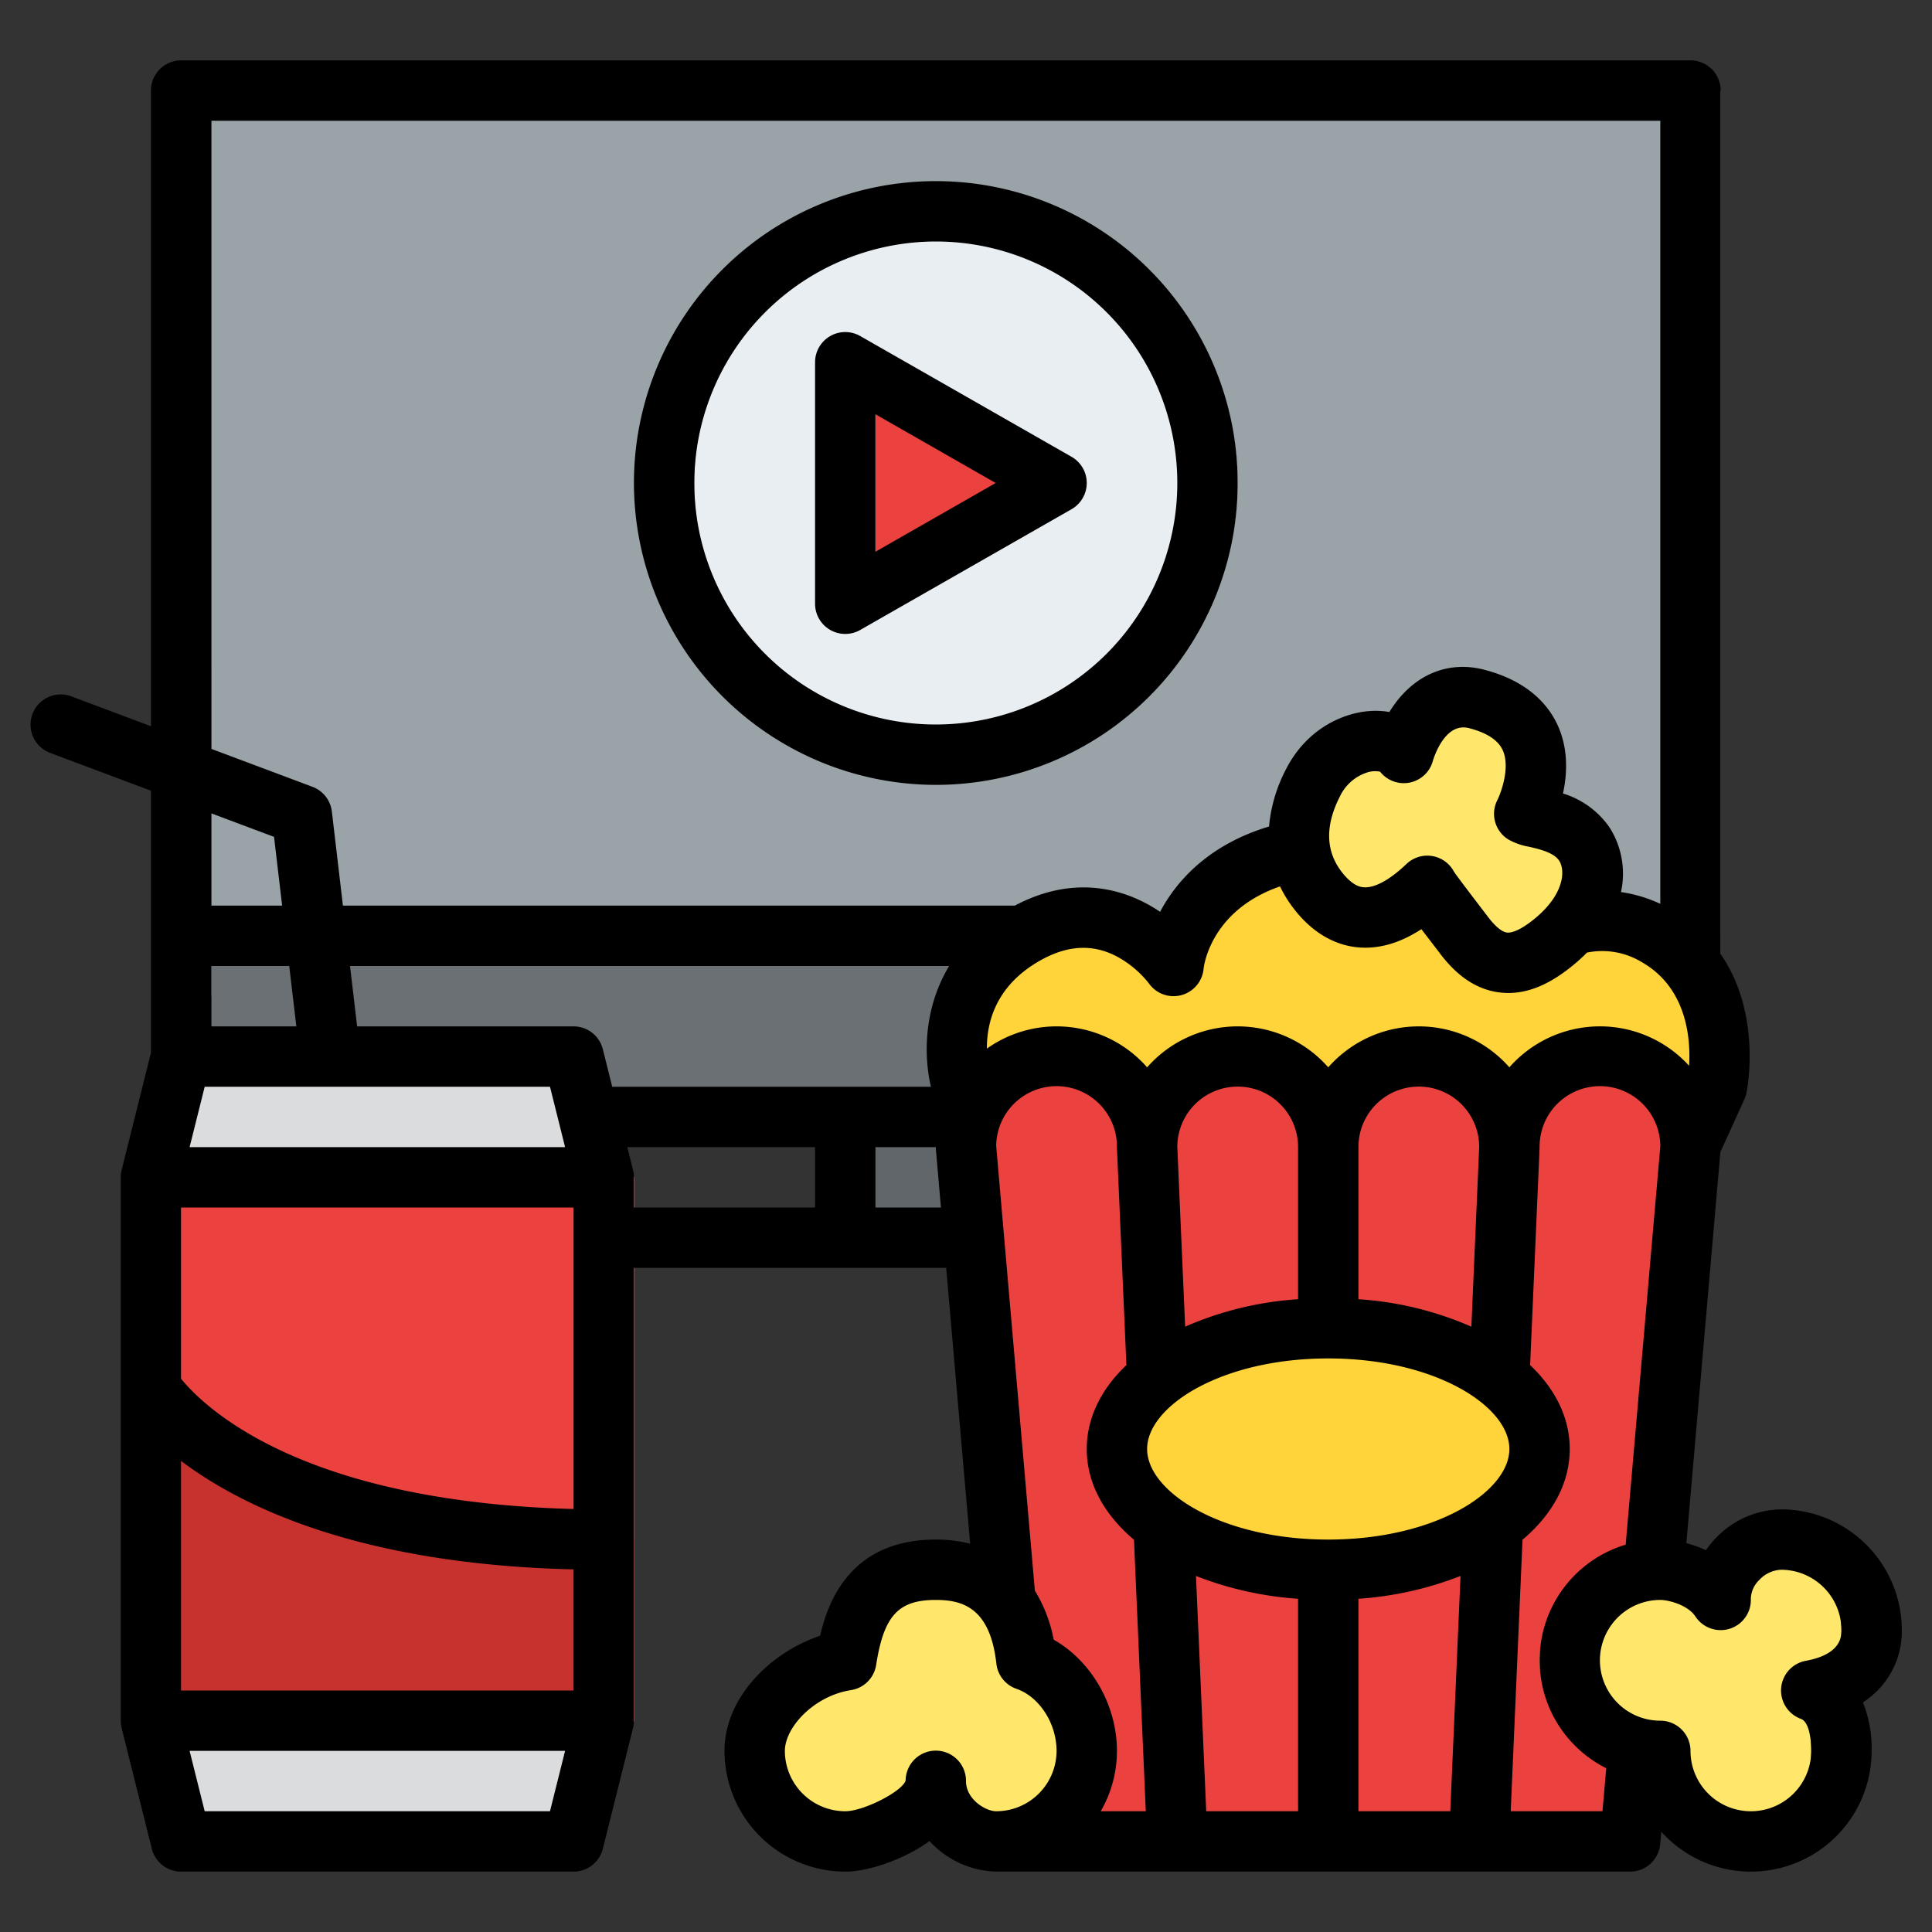 <svg id="Filled" height="512" viewBox="0 0 512 512" width="512" xmlns="http://www.w3.org/2000/svg"><rect x="0" y="0" width="512" height="512" fill="#333333" stroke="none"/><path d="m228 284h40v48h-40z" fill="#606669" transform="matrix(0 -1 1 0 -60 556)"/><path d="m56 24h400v240h-400z" fill="#9aa3a8"/><path d="m56 248h400a0 0 0 0 1 0 0v32a16 16 0 0 1 -16 16h-368a16 16 0 0 1 -16-16v-32a0 0 0 0 1 0 0z" fill="#6a7073"/><circle cx="256" cy="128" fill="#e9eef2" r="72"/><path d="m232 96v64l56-32z" fill="#eb423f"/><path d="m435.332 332 20-44s5.666-27.667-16-40-40 8-40 8-5-32-40-32c-45.25 0-48 32-48 32s-15.667-22.333-40-8-16 40-16 40c4 12 12 44 12 44z" fill="#ffd33a"/><path d="m403.932 215.667c2 1.272 11.594 1.349 15.965 8.068 6.024 9.258-.851 20.569-9.715 27.159s-15.8 5.569-22.386-3.3c-.888-1.194-8.961-11.538-9.546-12.841-6.928 6.6-18.661 14.287-28.806 1.477-6.858-8.659-6.512-18.975-1.478-28.806 6.353-12.407 20.424-13.313 24.034-7.9 0 0 5.02-17.966 19.261-14.318 25.139 6.447 12.671 30.461 12.671 30.461z" fill="#ffe76c"/><path d="m448 304-16 184h-160l-16-184a23.993 23.993 0 0 1 40.21-17.69h.01a23.952 23.952 0 0 1 7.78 17.69 24 24 0 0 1 48 0 24 24 0 0 1 48 0 24 24 0 0 1 48 0z" fill="#eb423f"/><ellipse cx="352" cy="384" fill="#ffd33a" rx="56" ry="32"/><path d="m272 440c-1.333-11.992-6.833-24-24-24-18 0-21.928 12.509-23.713 24-11.487 1.785-24.287 12.008-24.287 24a24 24 0 0 0 24 24c7.171 0 24-7.167 24-16 0 9.333 8.829 16 16 16a24 24 0 0 0 24-24c0-10.506-6.6-20.748-16-24z" fill="#ffe76c"/><path d="m488 432a24 24 0 0 0 -24-24c-8.5 0-16.333 7.833-16 16-3.833-5.833-11.72-8-16-8a24 24 0 0 0 0 48 24 24 0 0 0 48 0c0-4.28-.667-13.333-8-16 10-1.833 16-7.5 16-16z" fill="#ffe76c"/><path d="m160 280h-104l-8 32v144l8 32h104l8-32v-144z" fill="#dadcde"/><path d="m48 312h120v144h-120z" fill="#dadcde"/><path d="m48 312h120v144h-120z" fill="#eb423f"/><path d="m48 368s23.75 40 120 40v48h-120z" fill="#c7312e"/><path d="m248 208a80 80 0 1 0 -80-80 80.091 80.091 0 0 0 80 80zm0-144a64 64 0 1 1 -64 64 64.072 64.072 0 0 1 64-64z"/><path d="m219.984 166.919a8 8 0 0 0 7.985.027l56-32a8 8 0 0 0 0-13.892l-56-32a8 8 0 0 0 -11.969 6.946v64a8 8 0 0 0 3.984 6.919zm12.016-57.134 31.875 18.215-31.875 18.215z"/><path d="m472 400a24.305 24.305 0 0 0 -17.336 7.654 25.154 25.154 0 0 0 -2.573 3.156 31.251 31.251 0 0 0 -5.187-1.855l9.011-103.634 6.368-14.01a8 8 0 0 0 .554-1.706c.218-1.064 4.081-20.933-6.837-36.741v-228.864a8 8 0 0 0 -8-8h-400a8 8 0 0 0 -8 8v168.457l-21.191-7.947a8 8 0 0 0 -5.618 14.98l26.809 10.054v69.456l-7.765 31.06h.007a7.983 7.983 0 0 0 -.242 1.94v144 .073c0 .1.01.195.015.292.008.2.02.393.043.585.011.093.027.185.042.277.031.2.068.4.114.6.008.038.012.077.021.114l8 32a8 8 0 0 0 7.765 6.059h104a8 8 0 0 0 7.761-6.06l8-32c.009-.038.013-.076.021-.114.046-.2.083-.4.114-.6.015-.093.031-.185.043-.278.022-.193.034-.388.042-.584 0-.1.014-.195.015-.293 0-.024 0-.048 0-.073v-119.998h82.753l6.356 73.093a36.951 36.951 0 0 0 -9.105-1.093c-22.094 0-28.438 15.7-30.649 25.493-13.097 4.361-25.351 16.358-25.351 30.507a32.036 32.036 0 0 0 32 32c5.188 0 12.5-2.249 18.637-5.729a39.9 39.9 0 0 0 3.7-2.369 24.831 24.831 0 0 0 17.663 8.098h168a8 8 0 0 0 7.97-7.307l.284-3.27a31.983 31.983 0 0 0 55.746-21.423 32.512 32.512 0 0 0 -2.3-12.834 24.58 24.58 0 0 0 3.662-2.966 22.209 22.209 0 0 0 6.638-16.2 32.036 32.036 0 0 0 -32-32zm-192.756 34.538a38.51 38.51 0 0 0 -4.992-12.989l-10.252-117.861a16 16 0 0 1 32 .312c0 .117.012.231.018.347h-.01l2.5 57.418c-6.658 6.321-10.508 13.944-10.508 22.235 0 9.1 4.625 17.393 12.516 24.043l3.129 71.957h-11.945a31.8 31.8 0 0 0 4.3-16c0-12.188-6.816-23.825-16.756-29.462zm-116.998-146.538-2.485-9.94a8 8 0 0 0 -7.761-6.06h-57.357l-1.882-16h158.774c-6.847 11.344-6.736 23.968-4.826 32zm-106.246-32h20.651l1.882 16h-22.533zm89.754 32 4 16h-99.508l4-16zm6.246 32v79.9c-25.141-.642-57.539-4.556-82.857-18.152-12.424-6.674-18.743-13.386-21.143-16.348v-45.4zm-104 67.176c16.115 12.156 47.451 27.4 104 28.726v32.098h-104zm304 20.824c-28.287 0-48-12.648-48-24s19.713-24 48-24 48 12.648 48 24-19.713 24-48 24zm-8-63.692a88.964 88.964 0 0 0 -29.924 7.274l-2.076-47.66a16 16 0 0 1 32 .078zm-27.052 73.335a90.942 90.942 0 0 0 27.052 6.049v56.308h-24.341zm43.052 6.049a90.942 90.942 0 0 0 27.052-6.049l-2.711 62.357h-24.341zm0-79.384v-40.308a16 16 0 0 1 32-.078l-2.072 47.66a88.964 88.964 0 0 0 -29.928-7.274zm40-61.453a31.959 31.959 0 0 0 -48 0 31.959 31.959 0 0 0 -48 0 31.929 31.929 0 0 0 -42.463-4.966c-.048-6.721 2.2-16.324 13.524-23 7.441-4.386 14.249-4.867 20.809-1.471a27.243 27.243 0 0 1 8.581 7.172 8 8 0 0 0 14.52-3.91c.014-.169 1.555-15.3 20.249-21.771a33.384 33.384 0 0 0 3.952 6.288c6.029 7.612 12.648 9.584 17.139 9.9 5.366.374 10.848-1.256 16.37-4.86.941 1.239 4.514 5.888 4.695 6.13 4.655 6.264 9.757 9.726 15.6 10.585a19.063 19.063 0 0 0 2.778.2c4.933 0 9.935-1.928 15.2-5.847a47.8 47.8 0 0 0 5.61-4.858 20.211 20.211 0 0 1 14.479 2.5c12.206 6.948 13.008 20.7 12.58 27.486a31.955 31.955 0 0 0 -47.623.417zm-.37-60.443a16.913 16.913 0 0 0 5.577 1.984c2.772.644 6.567 1.524 7.984 3.7 1.8 2.758 1.271 9.644-7.782 16.375-2.573 1.912-4.746 2.851-6.108 2.653s-3.172-1.729-5.084-4.3c-.2-.271-7.917-10.3-8.911-11.839a8 8 0 0 0 -12.576-2.02c-4.388 4.183-8.4 6.385-11.3 6.172-.693-.048-2.8-.2-5.711-3.87-4.42-5.581-4.631-12.375-.629-20.194a12.062 12.062 0 0 1 6.957-6.271 6.755 6.755 0 0 1 3.7-.291 7.982 7.982 0 0 0 13.952-2.783c.314-1.068 3.242-10.39 9.584-8.767 4.73 1.211 7.746 3.183 8.961 5.86 2.021 4.445-.406 11.169-1.421 13.19a8 8 0 0 0 2.807 10.401zm-343.63-190.412h384v207.529a37.055 37.055 0 0 0 -10.423-3.123 22.834 22.834 0 0 0 -2.973-17.033 23.191 23.191 0 0 0 -12.4-9.089c1.115-5.1 1.47-11.657-1.346-17.952-2.268-5.072-7.512-11.769-19.615-14.869-8.94-2.291-17.453.892-23.35 8.732-.623.828-1.186 1.667-1.695 2.493a21.313 21.313 0 0 0 -4.931-.272c-7.25.416-16.948 4.671-22.425 15.366a40.455 40.455 0 0 0 -4.535 15.252c-14.678 4.405-22.753 12.8-27.052 19.5-.676 1.054-1.279 2.094-1.818 3.11-9.222-6.248-22.781-9.98-38.509-1.643h-178.049l-2.934-24.935a8 8 0 0 0 -5.136-6.555l-26.809-10.054zm16.625 189.778 2.144 18.222h-18.769v-24.456zm73.129 258.222h-91.508l-4-16h99.508zm22-169.938h.007l-1.515-6.062h49.754v16h-48v-8a7.983 7.983 0 0 0 -.246-1.938zm64.246 9.938v-16h16c0 .231.01.463.03.693l1.331 15.307zm24 152a8 8 0 0 0 -16-.125c-.949 2.919-11.173 8.125-16 8.125a16.019 16.019 0 0 1 -16-16c0-6.185 7.651-14.562 17.515-16.1a8 8 0 0 0 6.677-6.676c2.027-13.037 5.868-17.224 15.808-17.224 7.008 0 14.394 2.006 16.049 16.885a8 8 0 0 0 5.336 6.676c6.052 2.093 10.615 9.161 10.615 16.439a16.019 16.019 0 0 1 -16 16c-2.747 0-8-3.115-8-8zm144.355 8 3.129-71.957c7.891-6.65 12.516-14.943 12.516-24.043 0-8.291-3.85-15.914-10.5-22.235l2.5-57.417h-.01c.006-.116.018-.23.018-.347a16 16 0 0 1 32-.312l-9.188 105.664a31.99 31.99 0 0 0 -5.152 59.243l-.992 11.4zm78.2-39.869a8 8 0 0 0 -1.292 15.388c2.015.732 2.734 4.862 2.734 8.481a16 16 0 0 1 -32 0 8 8 0 0 0 -8-8 16 16 0 0 1 0-32c2.171 0 7.3 1.326 9.314 4.394a8 8 0 0 0 14.679-4.72 7.148 7.148 0 0 1 2.213-4.939 8.38 8.38 0 0 1 5.797-2.735 16.019 16.019 0 0 1 16 16c0 1.583 0 6.4-9.442 8.131z"/></svg>